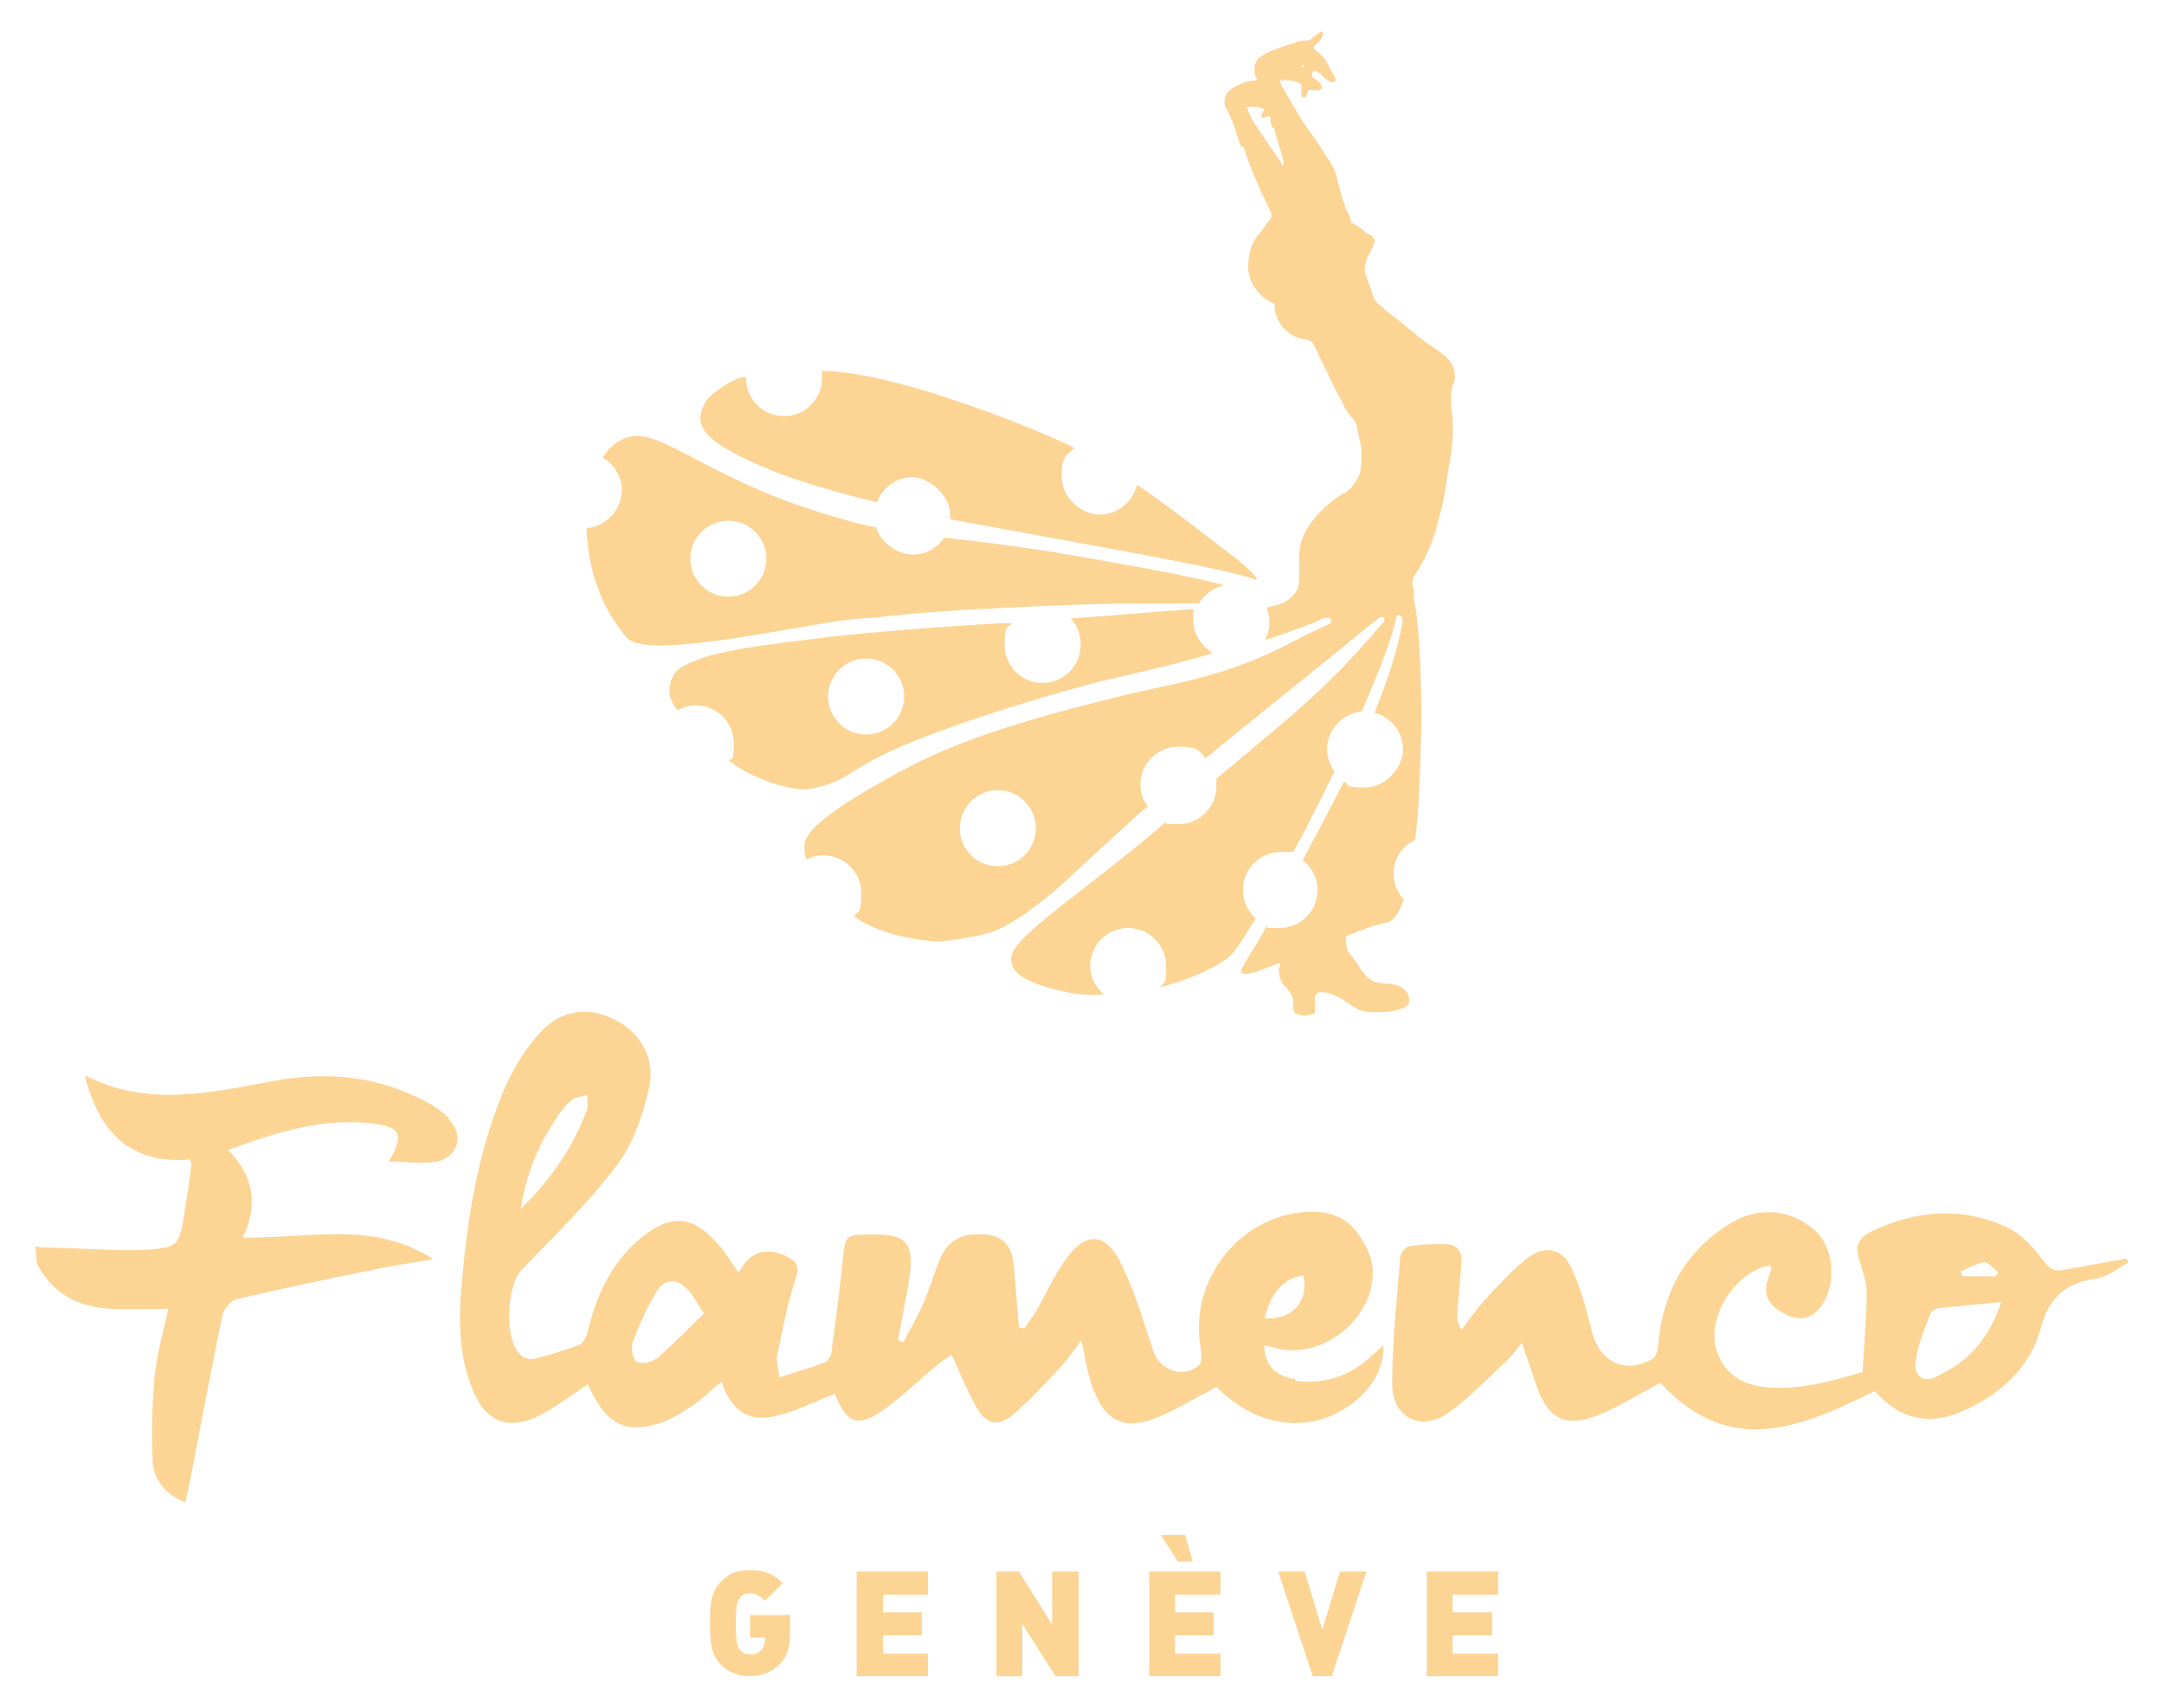 <?xml version="1.0" encoding="UTF-8"?>
<svg id="Capa_1" xmlns="http://www.w3.org/2000/svg" version="1.1" viewBox="0 0 318.8 251.6">
  <!-- Generator: Adobe Illustrator 30.1.0, SVG Export Plug-In . SVG Version: 2.1.1 Build 136)  -->
  <defs>
    <style>
      .st0 {
        fill: #fcd494;
      }
    </style>
  </defs>
  <path class="st0" d="M86.4,77.8h0c.3,6.1,1.9,11.3,5.9,16.1,2.2,2.6,14.6.4,26.8-1.7,2.8-.5,5.8-1,9.2-1.2.6,0,1.2,0,1.9-.2,6-.6,11.6-1,16.6-1.2,4.1-.2,7.8-.4,11.1-.5,8.2-.3,14.3-.2,18.7-.2.8-1.3,2.1-2.3,3.7-2.7-4.1-1.1-10.3-2.3-16.1-3.3-13-2.4-19.8-3.1-25.1-3.7-1,1.5-2.7,2.5-4.7,2.5s-4.7-1.7-5.3-4c-1.1-.2-2.3-.5-3.5-.8-1.1-.3-2.1-.6-3.1-.9-19.9-5.8-26-14.4-31.3-11,0,0,0,0-.1,0-.9.6-1.7,1.4-2.3,2.4,1.7,1,2.8,2.8,2.8,4.8,0,2.9-2.3,5.3-5.1,5.6ZM107.3,76.7c3.1,0,5.6,2.5,5.6,5.6s-2.5,5.6-5.6,5.6-5.6-2.5-5.6-5.6,2.5-5.6,5.6-5.6Z"/>
  <path class="st0" d="M113.4,69.2h0c2,.8,4.8,1.8,8.3,2.8,2.3.7,4.8,1.3,7.5,2,.8-2.2,2.9-3.7,5.2-3.7s5.6,2.5,5.6,5.6v.6h0c20.5,3.8,41.1,7.3,45,8.9.7.3-.6-1.3-2.6-2.9-2.5-1.9-4.7-3.6-6.8-5.2-3-2.3-5.6-4.2-8.1-5.9-.6,2.5-2.8,4.4-5.5,4.4s-5.6-2.5-5.6-5.6.8-3.2,1.9-4.2c-1.9-1-3.9-1.8-6-2.7-.4-.2-1-.4-1.5-.6-2.7-1.1-6.4-2.5-10.4-3.8-6.4-2.2-13.6-4.1-19.3-4.3,0,.3,0,.7,0,1.1,0,3.1-2.5,5.6-5.6,5.6s-5.6-2.5-5.6-5.6v-.2c-.6,0-1.1.2-1.5.4-1,.3-3.8,2.2-4.4,3.2-2,3.4-.9,5.8,9.2,10Z"/>
  <path class="st0" d="M183,21.6h.2c.6,2.1,1.5,4.2,2.4,6.2.5,1.2,1.1,2.3,1.6,3.4.1.3.2.7,0,1-.5.7-1,1.3-1.5,2-1.2,1.3-1.7,2.8-1.8,4.5-.2,2.5,1.2,4.8,3.5,5.9.1,0,.3.1.4.2,0,.3,0,.5,0,.8.4,2.3,2.2,4.1,4.4,4.4.8,0,1.2.4,1.5,1.1.5,1.1,1,2.1,1.5,3.1.5,1,.9,2,1.4,2.9.5,1,1.1,2,1.6,3.1.2.3.4.6.6.9.6.6,1.1,1.3,1.2,2.2,0,0,0,0,0,.2,0,.1,0,.3.2.5,0,.1,0,.3,0,.4h0c.4,1.4.5,2.8.3,4.2,0,.2,0,.4-.1.6,0,.6-.3,1.2-.7,1.7,0,0,0,0,0,.1-.2.3-.4.5-.6.8-.1.1-.3.3-.4.3-.2.3-.4.5-.8.6,0,0-.1,0-.2.1-1.7,1.1-3.2,2.4-4.4,4-1.3,1.6-1.9,3.4-1.9,5.4v3.3c0,1.3-.7,2.2-1.7,2.9-.2.1-.4.3-.6.4,0,0-.5.1-.8.3l-1.7.4c.3.7.4,1.4.4,2.2s-.2,1.9-.7,2.6c4-1.3,7-2.4,8.6-3.2.2,0,.3-.1.7-.1s.7.4.4.8c-.2.2-2.7,1.2-5.3,2.6-6,3.2-11.1,4.8-16.1,6-3.4.8-6.7,1.4-10.1,2.3h0c-3.6.9-13.9,3.3-23.1,6.9-3.1,1.2-5.9,2.5-8.5,3.9-4.8,2.6-14.3,7.8-14.4,11,0,.7,0,1.3.3,2.1.8-.4,1.6-.6,2.5-.6,3.1,0,5.6,2.5,5.6,5.6s-.4,2.4-1.1,3.3c.3.2.6.5.9.7,3.6,2,7.5,2.8,11.3,3.1,1.3,0,6.3-.8,7.8-1.3,3.2-1,7.9-4.6,11.4-7.8,0,0,4.4-4.1,4.4-4.1l5.6-5.1c.6-.6,1.2-1.1,1.9-1.6-.7-.9-1.1-2.1-1.1-3.2,0-3.1,2.5-5.6,5.6-5.6s3,.6,4,1.7c.6-.5,1.2-1,1.7-1.4,3.1-2.5,5.9-4.8,8.4-6.8,8.1-6.5,14.8-12,15.1-12.2.4-.3.6-.5,1-.4.3.1.1.5.1.5v.2c-.1,0-.4.4-.4.4-2.4,2.7-6.3,7.5-13.8,13.9-.4.4-.9.7-1.3,1.1-2.5,2.1-4.8,4-6.9,5.8-.8.6-1.5,1.2-2.3,1.9,0,.3,0,.7,0,1.1,0,3.1-2.5,5.6-5.6,5.6s-1.3-.1-1.9-.3c-10.6,9.3-22.3,16.6-22.7,19.8-.3,2.2,1.6,3.6,6.6,4.9,2.1.5,4,.9,7,.7-1.2-1.1-2-2.5-2-4.2,0-3.1,2.5-5.6,5.6-5.6s5.6,2.5,5.6,5.6-.3,2.2-.9,3.1c2.5-.5,8-2.6,10.1-4.4,1.4-1.2,2.3-3.2,4-5.7-1.2-1.1-1.9-2.5-1.9-4.2,0-3.1,2.5-5.6,5.6-5.6s1.7,0,1.8,0c.9-1.6,1.8-3.2,2.5-4.7,1.3-2.5,2.5-4.9,3.6-7.2-.7-.9-1.1-2.1-1.1-3.2,0-3,2.3-5.3,5.1-5.6,2.9-6.6,4.7-11.6,5.1-13.9,0-.4.8-.4.9.3,0,.4,0,.2,0,.6-.8,4.3-2.3,8.7-4.1,13.2,2.4.6,4.2,2.8,4.2,5.4s-2.5,5.6-5.6,5.6-2.2-.3-3.1-.9c-1.1,2.2-2.2,4.2-3.2,6.2-1,1.9-2,3.7-2.9,5.4,1.3,1,2.2,2.6,2.2,4.4,0,3.1-2.5,5.6-5.6,5.6s-1.3,0-1.9-.3c-1.5,3-4.2,6.5-3.7,6.9.8.7,4-1,5.7-1.4,0,.3-.2.7-.2.7,0,1.1.2,2.1,1.1,2.9.2.1.3.4.4.5.4.5.6,1,.6,1.6v1c0,.4.2.6.6.8.7.2,1.4.3,2.1,0,.6-.1.6-.2.5-.8,0-.4,0-1,0-1.4,0-.8.5-1.2,1.3-1,.1,0,.2,0,.4,0,1.2.3,2.4,1,3.4,1.7.3.2.6.4,1,.6.8.5,1.7.6,2.6.6,1.4,0,2.7,0,4-.5,1.4-.4,1.4-1.3.9-2.4,0-.1-.2-.2-.3-.3-.6-.7-1.3-.8-2.2-1-.5,0-1,0-1.4-.1-1.3-.1-2.2-.9-2.9-2-.5-.7-.9-1.5-1.5-2.1-.5-.5-.6-1-.7-1.7v-1.1c2.2-.9,4.3-1.7,6-2,1-.2,1.8-1.4,2.5-3.4-.9-1-1.5-2.3-1.5-3.8,0-2.3,1.3-4.1,3.2-5,.2-1.9.4-3.9.5-6,.2-3.7.3-7.5.4-11.2,0-8.2-.4-15.6-1.2-18.5.1-.4.2-.9,0-1.3-.2-.7-.2-1.4.3-2.1,1.3-1.9,2.2-4,2.9-6.1,0-.2.2-.5.2-.7.4-1.6.9-3.2,1.2-4.9.3-1.7.5-3.4.8-5,.4-2.4.6-4.7.3-7.1-.2-1.3-.2-2.4,0-3.7,0-.2.6-.9.4-2.1-.3-2.3-2.2-3.1-4-4.4-1.5-1.1-3-2.4-4.5-3.6-1-.7-1.9-1.5-2.8-2.3-.2-.2-.4-.5-.6-.8-.4-1.2-.8-2.3-1.2-3.4-.3-.9-.1-1.8.3-2.7.3-.5.6-1.1.8-1.6.4-.8.2-1.3-.6-1.7-.2,0-.5-.2-.7-.4-.5-.5-1.1-.9-1.7-1.2-.1,0-.3-.2-.3-.3,0-.6-.3-1.1-.6-1.5,0-.1-.1-.3-.2-.5-.1-.5-.3-1-.5-1.5-.2-.8-.4-1.5-.6-2.3-.2-1.1-.6-2.1-1.2-3-.9-1.4-1.8-2.8-2.7-4.1-1.7-2.2-2.9-4.6-4.3-6.9-.2-.3-.2-.6-.4-1,1,0,1.8,0,2.6.3.6.2.7.4.6,1.1v.7c0,.2.1.4.4.5.3,0,.3-.2.4-.4,0,0,0,0,0-.2.2-.6.3-.6.9-.5.3,0,.5,0,.8,0,.5,0,.7-.3.4-.8,0-.2-.3-.4-.5-.6-.2-.2-.4-.3-.7-.5-.2-.2-.2-.6,0-.8.1-.2.4-.2.7,0,0,0,.2.1.3.2.3.3.7.6,1,.9.2.1.5.3.7.4.2,0,.5,0,.6-.1.1-.1,0-.4,0-.6-.2-.3-.5-.7-.6-1-.5-1.1-1.1-2.2-2.2-2.9-.5-.3-.5-.6,0-1s.6-.6.8-.9c.2-.3.3-.5,0-1-.2.1-.4.2-.5.3-.3.3-.7.5-1,.8-.2.2-.5.3-.8.3-.6,0-1.1,0-1.6.3-.5.2-1.1.3-1.6.5-1.2.4-2.4.8-3.4,1.5-.6.4-.9.9-1,1.6,0,.6,0,1.2.4,1.8-.2,0-.3.2-.5.2-1.2,0-2.1.5-3.1,1.1-.9.5-1.2,1.2-1.2,2.2,0,.3.1.6.3.8.9,1.8,1.5,3.7,2.1,5.6ZM147,127.6c-3.1,0-5.6-2.5-5.6-5.6s2.5-5.6,5.6-5.6,5.6,2.5,5.6,5.6-2.5,5.6-5.6,5.6ZM192.1,9.5h0c0,0,0,.2,0,.4h0c-.2,0-.3,0-.3,0,0,0,0-.1.1-.3ZM185.4,15.7h0c0,0,0,.2,0,.2.3,0,.6,0,.9.2,0,.1-.2.2-.2.3,0,.1-.2.3-.3.5v.4h.5c0,0,.2,0,.3-.1.5-.2.5,0,.6.6,0,.2,0,.4.1.6,0,.2.2.4.5.6h0c0,.2,0,.2,0,.3.4,1.5.9,3,1.3,4.5,0,.2,0,.4,0,.7,0,0-.2-.2-.2-.2h0c-.3-.6-.6-1-.9-1.4-1.1-1.6-2.2-3.2-3.3-4.9,0-.1-.2-.3-.3-.5-.2-.3-.3-.7-.5-1.1,0-.2-.1-.4-.2-.6.5-.1,1-.1,1.5,0Z"/>
  <path class="st0" d="M190.7,124.9s0,0,0,0c0,0,0,0,0,0Z"/>
  <path class="st0" d="M190.6,125.1c0,0,0-.1.1-.2,0,0-.3.1-.1.2Z"/>
  <path class="st0" d="M107.6,112.2c.2.2.5.3.7.5,2.5,1.8,8.1,4,11.1,3.5h0c0,0,0,0,0,0,5.7-1.2,5.1-2.4,11.5-5.4,9.1-4.3,27.8-9.7,32.8-10.8,3.8-.9,7.5-1.7,10.8-2.6,1.5-.4,2.9-.8,4.2-1.2-1.7-1-2.9-2.8-2.9-4.9s0-1.1.2-1.6c-6.8.5-13.8,1.1-18.3,1.4,1,1,1.5,2.4,1.5,3.9,0,3.1-2.5,5.6-5.6,5.6s-5.6-2.5-5.6-5.6.4-2.3,1.1-3.2c-.6,0-1.2,0-1.8,0-6.6.4-12.5.8-17.7,1.3-3.5.3-6.7.6-9.6,1-12.7,1.5-16.6,2.4-19.8,4.3-1.3.8-2,3.2-1.3,4.7.2.5.5,1,.9,1.5.8-.4,1.7-.7,2.7-.7,3.1,0,5.6,2.5,5.6,5.6s-.2,1.9-.7,2.6ZM127.6,97c3.1,0,5.6,2.5,5.6,5.6s-2.5,5.6-5.6,5.6-5.6-2.5-5.6-5.6,2.5-5.6,5.6-5.6Z"/>
  <path class="st0" d="M110.5,241.2h0s2.2,0,2.2,0v.2c0,.5-.1,1.3-.6,1.7-.3.4-.8.6-1.6.6s-1.2-.3-1.5-.7c-.3-.4-.6-1-.6-3.8s.2-3.3.6-3.8c.3-.4.8-.7,1.5-.7s1.5.4,2.2,1.1l2.6-2.6c-1.4-1.4-2.6-1.9-4.8-1.9s-3.2.6-4.3,1.7c-1.6,1.6-1.6,3.8-1.6,6.1s0,4.5,1.6,6.1c1.2,1.2,2.5,1.7,4.3,1.7s3.2-.6,4.4-1.8c1.2-1.2,1.5-2.7,1.5-5.1v-2.1h-5.9v3.2Z"/>
  <polygon class="st0" points="126.2 246.9 136.7 246.9 136.7 243.6 130.1 243.6 130.1 240.9 135.8 240.9 135.8 237.5 130.1 237.5 130.1 234.9 136.7 234.9 136.7 231.5 126.2 231.5 126.2 246.9"/>
  <polygon class="st0" points="155 239.3 150.1 231.5 146.8 231.5 146.8 246.9 150.6 246.9 150.6 239.2 155.5 246.9 158.9 246.9 158.9 231.5 155 231.5 155 239.3"/>
  <polygon class="st0" points="169.3 246.9 179.8 246.9 179.8 243.6 173.1 243.6 173.1 240.9 178.8 240.9 178.8 237.5 173.1 237.5 173.1 234.9 179.8 234.9 179.8 231.5 169.3 231.5 169.3 246.9"/>
  <polygon class="st0" points="174.6 226.1 171 226.1 173.5 230 175.7 230 174.6 226.1"/>
  <polygon class="st0" points="194.8 240.1 192.2 231.5 188.3 231.5 193.4 246.9 196.2 246.9 201.3 231.5 197.4 231.5 194.8 240.1"/>
  <polygon class="st0" points="210.2 246.9 220.7 246.9 220.7 243.6 214 243.6 214 240.9 219.8 240.9 219.8 237.5 214 237.5 214 234.9 220.7 234.9 220.7 231.5 210.2 231.5 210.2 246.9"/>
  <path class="st0" d="M190.7,203.1h-.2c-2.7-.5-4.1-2-4.3-4.9.8.1,1.5.3,2.2.5,7,1.4,14.4-4.9,13.8-12-.2-2.1-1.5-4.3-2.9-5.9-2.4-2.5-5.8-2.6-9-2-9,1.8-15.1,10.8-13.4,19.9.1.8.2,1.9-.2,2.3-2.3,2.2-5.8.9-6.8-2-1.5-4.5-2.8-9-4.9-13.2-2.2-4.3-5.2-4.3-7.9-.4-1.8,2.4-3,5.2-4.5,7.8-.5.9-1.2,1.7-1.7,2.5-.3,0-.5-.1-.8-.2-.2-2.9-.5-5.8-.7-8.7-.3-3.6-1.7-5-5.3-5-2.9,0-4.8,1.3-5.9,4.3-.8,2.2-1.5,4.5-2.5,6.6-.8,1.7-1.7,3.3-2.6,5-.3,0-.5-.2-.8-.3.5-2.5.9-5,1.4-7.5,1.3-7.2.2-8.4-7.1-8-1.7,0-2.1.7-2.3,2.3-.5,5-1.1,9.9-1.8,14.8,0,.6-.5,1.5-1,1.7-2.1.8-4.2,1.4-6.7,2.2-.1-1.3-.5-2.4-.3-3.3.8-3.8,1.5-7.6,2.7-11.2.6-1.8.3-2.5-1.3-3.3-3.2-1.6-5.5-.6-7.1,2.4-1.1-1.6-1.9-3-2.9-4.1-3.7-4.3-6.9-4.7-11.3-1.2-4.3,3.5-6.6,8.2-7.9,13.5-.2.9-.7,2.2-1.4,2.4-2.2.9-4.5,1.5-6.7,2.1-.6.1-1.5-.2-2-.7-2.3-2.2-2-10,.2-12.4,4.8-5,9.9-9.9,14.1-15.5,2.4-3.2,3.8-7.3,4.7-11.3,1.1-4.6-1.6-8.7-5.7-10.4-4.1-1.8-8.1-.8-11.2,3.2-1.6,2-2.9,4.1-4,6.4-3.9,8.8-5.6,18.2-6.5,27.7-.6,5.8-.9,11.6,1.3,17.2,2,5.2,5.5,6.5,10.4,3.9,2.3-1.3,4.5-2.9,6.7-4.4,2.4,5.4,5,7.2,9.7,6,2.1-.5,4-1.7,5.8-2.9,1.5-1,2.7-2.3,4.2-3.5,1.2,4,3.8,5.9,7.4,5.2,3.2-.6,6.2-2.2,9.3-3.4,1.8,4.6,3.5,5.1,7.7,2,2.5-1.9,4.8-4.1,7.1-6,.7-.6,1.4-1.1,2.4-1.7,1.3,2.8,2.3,5.3,3.6,7.6,1.4,2.6,3.2,3.1,5.4,1.2,2.6-2.2,4.9-4.7,7.1-7.1,1.1-1.2,2-2.5,3-3.9.5,2.3.8,4.3,1.4,6.2,1.9,5.9,4.9,7.4,10.5,4.9,2.7-1.2,5.3-2.8,8-4.2,5.1,5.1,11.3,6.6,17,4.2,4.6-2,7.8-6.1,7.6-10.3-.9.8-1.7,1.5-2.5,2.2-3,2.5-6.5,3.5-10.4,3ZM192,187.9c.9,3.8-1.7,6.6-5.7,6.3.9-3.8,2.9-6,5.7-6.3ZM82,164.6h0c.7-1,1.4-1.9,2.3-2.6.6-.4,1.4-.5,2.2-.7,0,.7.2,1.5,0,2.1-2.1,5.7-5.5,10.5-9.8,14.7.8-4.9,2.5-9.4,5.3-13.4ZM96.7,200.1h0c-.7.6-2.3.9-2.9.5-.6-.4-.9-2.1-.6-2.9,1-2.6,2.1-5.1,3.5-7.4,1.3-2.2,3.3-2,4.9,0,.7.9,1.2,1.8,2.1,3.2-2.4,2.3-4.6,4.6-7,6.7Z"/>
  <path class="st0" d="M313.2,185.2h0c0,.1,0,.2,0,.2-3.2.6-6.2,1.1-9.4,1.7-1.2.2-1.8-.2-2.6-1.2-1.5-1.9-3.2-4-5.3-5-6.7-3.2-13.5-2.7-20.2.5-1.8.9-2.4,2-1.9,3.8.5,1.8,1.2,3.6,1.2,5.3,0,3.8-.4,7.5-.6,11.6-4.4,1.3-9.4,2.8-14.6,2.2-3.4-.4-6-2.1-7-5.7-1.3-4.8,2.9-11.2,7.8-12.2,0,0,.2.2.4.4-.2.7-.5,1.3-.7,2.1-.5,2.1.5,3.4,2.2,4.4,1.7,1,3.5,1.4,5.1-.1,3.1-3,2.9-9.4-.4-12.1-3.5-3-8.1-3.4-12.3-.9-6.6,4.1-9.9,10.1-10.6,17.7,0,.8-.3,2-.9,2.3-4.1,2.3-7.7.4-8.9-4.1-.8-3.2-1.6-6.4-3-9.3-1.3-2.9-3.8-3.4-6.3-1.6-2.3,1.7-4.2,3.9-6.1,5.9-1.4,1.5-2.6,3.2-3.8,4.8-.6-1-.6-1.8-.6-2.6.2-2.4.4-4.9.6-7.3.1-1.6-.6-2.6-2-2.7-1.9-.1-3.9,0-5.7.3-.5,0-1.3,1-1.3,1.5-.5,6.2-1.2,12.4-1.2,18.7,0,4.9,4,7.1,8,4.5,3.2-2.2,5.9-5.1,8.8-7.8.8-.7,1.4-1.6,2.3-2.7.8,2.3,1.4,4.1,2,5.9,1.8,5.5,4.5,6.8,9.9,4.5,3-1.3,5.8-3.1,8.5-4.5,10.3,11.2,20.9,6.5,31.6,1.2,3.7,4.2,7.9,5.2,13.1,2.9,5.4-2.4,9.8-6.4,11.3-12,1.3-4.9,3.8-6.8,8.3-7.5,1.6-.2,3.1-1.5,4.6-2.3,0-.3-.2-.5-.4-.8ZM292.5,186h0c.6,0,1.2,1,1.9,1.4-.1.2-.3.4-.4.6h-4.9c0-.2-.2-.4-.3-.7,1.2-.5,2.4-1.2,3.6-1.4ZM285.3,202.8h0c-1.9.9-3.3,0-3.1-2.2.3-2.4,1.3-4.8,2.2-7.1,0-.3.8-.7,1.2-.8,2.9-.3,5.8-.6,9.2-.9-1.7,5.3-4.8,8.8-9.4,10.9Z"/>
  <path class="st0" d="M66.2,164.8h0c-1.3-1.4-3.1-2.4-4.8-3.2-6.7-3.2-13.7-3.7-20.9-2.4-9.3,1.7-18.7,4-28-.8,2.1,8.6,6.9,13.1,15.5,12.4.1.5.2.6.2.8-.3,2.3-.6,4.5-1,6.8-.8,5.1-.8,5.4-5.9,5.7-4.3.2-8.7-.2-13-.3-1.1,0-2.1,0-3.1-.2.2,1.1,0,2.4.6,3.2,2.4,4.1,6.2,5.8,10.7,6,2.7.1,5.3,0,8.3,0-.8,3.6-1.7,6.7-2,9.8-.4,4.2-.5,8.5-.3,12.8.2,2.6,1.9,4.8,4.8,5.9.3-1.3.5-2.3.7-3.2,1.6-8.2,3.1-16.4,4.8-24.5.2-.8,1.2-2,1.9-2.2,6.5-1.5,13-2.9,19.5-4.2,3.2-.7,6.4-1.2,9.6-1.7-8.8-5.8-18.4-3-28-3.2,2.3-5,1.5-9.2-2.2-12.9,7.1-2.6,13.9-4.8,21.3-3.9,4.1.5,4.7,1.6,2.4,5.6,2.6,0,5,.4,7.1,0,3.1-.7,4-4,1.7-6.2h0Z"/>
</svg>
